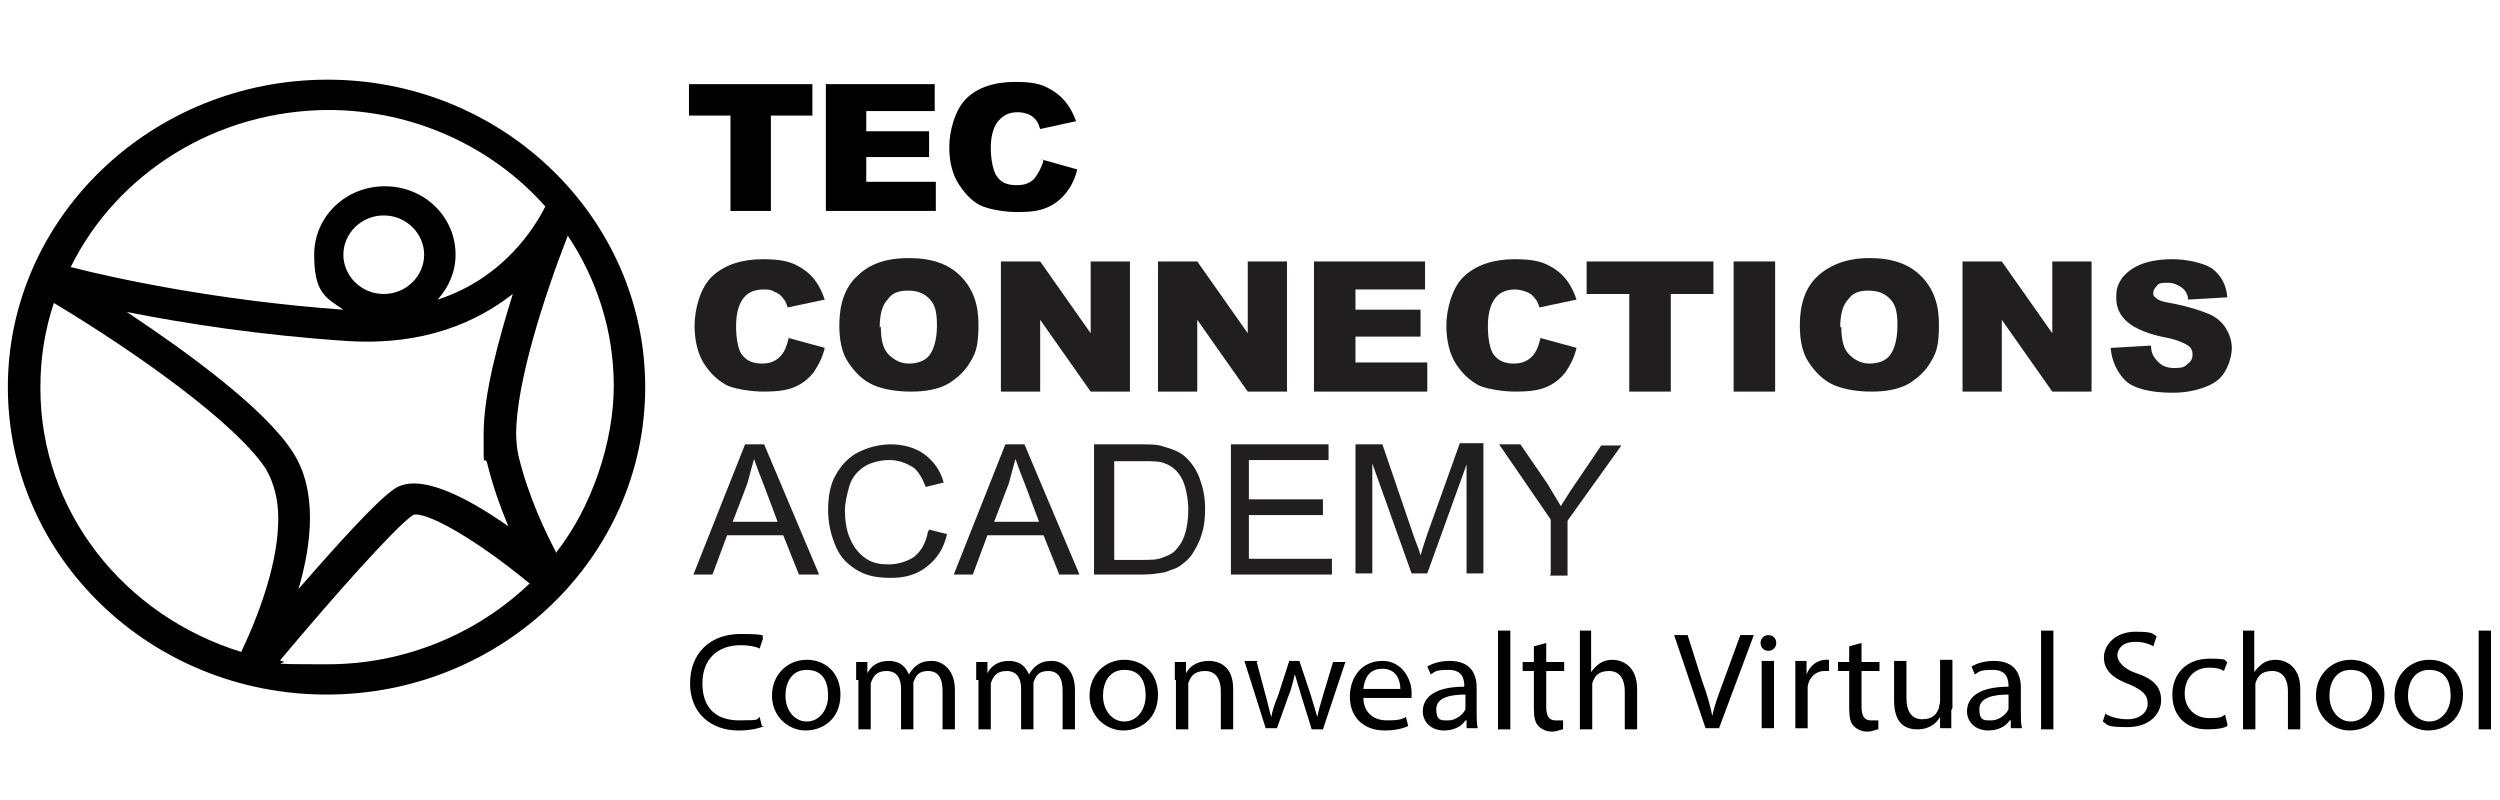 <?xml version="1.0" encoding="UTF-8"?>
<svg id="Layer_1" xmlns="http://www.w3.org/2000/svg" version="1.1" viewBox="0 0 222.8 71.3">
  <!-- Generator: Adobe Illustrator 29.2.1, SVG Export Plug-In . SVG Version: 2.1.0 Build 116)  -->
  <defs>
    <style>
      .st0 {
        fill: #211e1f;
      }
    </style>
  </defs>
  <g id="Final">
    <g>
      <path d="M68.1,64.7c-.4.2-1.2.4-2.3.4-2.4,0-4.3-1.5-4.3-4.2s1.8-4.4,4.5-4.4,1.8.2,2,.4l-.3.9c-.4-.2-1-.3-1.7-.3-2,0-3.4,1.2-3.4,3.4s1.2,3.3,3.3,3.3,1.4-.1,1.8-.3l.2.8h0Z"/>
      <path d="M74.9,61.9c0,2.2-1.6,3.2-3.1,3.2s-3-1.2-3-3.1,1.4-3.2,3.1-3.2,3,1.2,3,3.1ZM70,62c0,1.3.8,2.3,1.9,2.3s1.9-1,1.9-2.3-.5-2.3-1.9-2.3-1.9,1.2-1.9,2.3Z"/>
      <path d="M76.3,60.6c0-.6,0-1.1,0-1.6h1v1h0c.3-.6.9-1.1,1.9-1.1s1.5.5,1.8,1.2h0c.2-.3.4-.6.7-.8.4-.3.8-.4,1.4-.4s2,.5,2,2.6v3.5h-1.1v-3.4c0-1.2-.4-1.8-1.3-1.8s-1.1.5-1.3,1c0,.2,0,.3,0,.5v3.7h-1.1v-3.6c0-1-.4-1.6-1.3-1.6s-1.2.5-1.4,1.1c0,.2,0,.3,0,.5v3.6h-1.1v-4.4h0Z"/>
      <path d="M87,60.6c0-.6,0-1.1,0-1.6h1v1h0c.3-.6.9-1.1,1.9-1.1s1.5.5,1.8,1.2h0c.2-.3.4-.6.7-.8.4-.3.8-.4,1.4-.4s2,.5,2,2.6v3.5h-1.1v-3.4c0-1.2-.4-1.8-1.3-1.8s-1.1.5-1.3,1c0,.2,0,.3,0,.5v3.7h-1.1v-3.6c0-1-.4-1.6-1.3-1.6s-1.2.5-1.4,1.1c0,.2,0,.3,0,.5v3.6h-1.1v-4.4h0Z"/>
      <path d="M103.2,61.9c0,2.2-1.6,3.2-3.1,3.2s-3-1.2-3-3.1,1.4-3.2,3.1-3.2,3,1.2,3,3.1ZM98.3,62c0,1.3.8,2.3,1.9,2.3s1.9-1,1.9-2.3-.5-2.3-1.9-2.3-1.9,1.2-1.9,2.3Z"/>
      <path d="M104.7,60.6c0-.6,0-1.1,0-1.6h1v1h0c.3-.6,1-1.1,2-1.1s2.2.5,2.2,2.5v3.6h-1.1v-3.4c0-1-.4-1.8-1.4-1.8s-1.3.5-1.5,1.1c0,.1,0,.3,0,.5v3.6h-1.1v-4.4h0Z"/>
      <path d="M112,59l.8,3c.2.7.3,1.3.5,1.9h0c.1-.6.3-1.2.6-1.9l1-3.1h.9l1,3c.2.7.4,1.3.6,2h0c.1-.6.3-1.2.5-1.9l.9-3h1.1l-2,6h-1l-.9-2.9c-.2-.7-.4-1.3-.6-2h0c-.2.7-.3,1.3-.6,2l-1,2.8h-1l-1.9-6h1.2Z"/>
      <path d="M121.5,62.1c0,1.5,1,2.1,2.1,2.1s1.3-.1,1.7-.3l.2.8c-.4.2-1.1.4-2.1.4-1.9,0-3.1-1.2-3.1-3s1.1-3.2,2.9-3.2,2.6,1.7,2.6,2.8,0,.4,0,.5h-4.4,0ZM124.8,61.4c0-.7-.3-1.8-1.6-1.8s-1.6,1-1.7,1.8h3.3Z"/>
      <path d="M130.7,64.9v-.7h-.1c-.3.5-1,.9-1.9.9-1.2,0-1.9-.8-1.9-1.7,0-1.4,1.3-2.2,3.7-2.2h0c0-.6-.1-1.5-1.4-1.5s-1.2.2-1.6.4l-.3-.7c.5-.3,1.2-.5,2-.5,1.9,0,2.4,1.2,2.4,2.4v2.2c0,.5,0,1,.1,1.4h-1ZM130.6,61.9c-1.2,0-2.6.2-2.6,1.3s.5,1,1.1,1,1.3-.5,1.5-1c0-.1,0-.2,0-.3v-1h0Z"/>
      <path d="M133.5,56.2h1.1v8.8h-1.1v-8.8Z"/>
      <path d="M137.8,57.3v1.7h1.6v.8h-1.6v3.2c0,.7.2,1.2.8,1.2s.5,0,.7,0v.8c-.2,0-.5.2-1,.2s-.9-.2-1.2-.5c-.3-.3-.4-.8-.4-1.6v-3.3h-1v-.8h1v-1.4l1.1-.3h0Z"/>
      <path d="M140.7,56.2h1.1v3.7h0c.2-.3.5-.6.8-.8.3-.2.7-.3,1.1-.3.8,0,2.2.5,2.2,2.6v3.6h-1.1v-3.4c0-1-.4-1.8-1.4-1.8s-1.3.5-1.5,1.1c0,.2,0,.3,0,.5v3.6h-1.1v-8.8Z"/>
      <path d="M152,64.9l-2.8-8.3h1.2l1.3,4.1c.4,1.1.7,2.1.9,3.1h0c.2-1,.6-2,1-3.1l1.5-4.1h1.2l-3.1,8.3h-1.2Z"/>
      <path d="M158.3,57.3c0,.4-.3.7-.7.7s-.7-.3-.7-.7.3-.7.7-.7.7.3.7.7h0ZM157,64.9v-6h1.1v6h-1.1Z"/>
      <path d="M160,60.8c0-.7,0-1.3,0-1.9h1v1.2h0c.3-.8,1-1.3,1.7-1.3s.2,0,.3,0v1c-.1,0-.2,0-.4,0-.8,0-1.4.6-1.5,1.4,0,.2,0,.3,0,.5v3.2h-1.1v-4.1h0Z"/>
      <path d="M165.9,57.3v1.7h1.6v.8h-1.6v3.2c0,.7.2,1.2.8,1.2s.5,0,.7,0v.8c-.2,0-.5.2-1,.2s-.9-.2-1.2-.5c-.3-.3-.4-.8-.4-1.6v-3.3h-1v-.8h1v-1.4l1.1-.3h0Z"/>
      <path d="M173.9,63.3c0,.6,0,1.2,0,1.6h-1v-1h0c-.3.5-.9,1.1-2,1.1s-2.1-.5-2.1-2.6v-3.5h1.1v3.3c0,1.1.4,1.9,1.4,1.9s1.3-.5,1.5-1c0-.2.1-.4.1-.6v-3.7h1.1v4.3h0Z"/>
      <path d="M179.2,64.9v-.7h-.1c-.3.5-1,.9-1.9.9-1.2,0-1.9-.8-1.9-1.7,0-1.4,1.3-2.2,3.7-2.2h0c0-.6-.1-1.5-1.4-1.5s-1.2.2-1.6.4l-.3-.7c.5-.3,1.2-.5,2-.5,1.9,0,2.4,1.2,2.4,2.4v2.2c0,.5,0,1,.1,1.4h-1ZM179,61.9c-1.2,0-2.6.2-2.6,1.3s.5,1,1.1,1,1.3-.5,1.5-1c0-.1,0-.2,0-.3v-1h0Z"/>
      <path d="M181.9,56.2h1.1v8.8h-1.1v-8.8Z"/>
      <path d="M187.6,63.6c.5.3,1.2.5,2,.5,1.1,0,1.8-.6,1.8-1.4s-.5-1.2-1.6-1.7c-1.4-.5-2.3-1.2-2.3-2.4s1.1-2.3,2.8-2.3,1.5.2,1.9.4l-.3.9c-.3-.2-.9-.4-1.6-.4-1.2,0-1.6.7-1.6,1.2s.5,1.2,1.7,1.6c1.5.5,2.2,1.2,2.2,2.4s-1,2.4-3,2.4-1.7-.2-2.2-.5l.3-.9h0Z"/>
      <path d="M198.5,64.7c-.3.2-.9.3-1.8.3-1.9,0-3.1-1.2-3.1-3.1s1.3-3.2,3.3-3.2,1.2.2,1.6.3l-.3.8c-.3-.2-.7-.3-1.3-.3-1.4,0-2.2,1-2.2,2.3s.9,2.2,2.2,2.2,1.1-.2,1.4-.3l.2.8h0Z"/>
      <path d="M199.8,56.2h1.1v3.7h0c.2-.3.5-.6.8-.8.3-.2.7-.3,1.1-.3.8,0,2.2.5,2.2,2.6v3.6h-1.1v-3.4c0-1-.4-1.8-1.4-1.8s-1.3.5-1.5,1.1c0,.2,0,.3,0,.5v3.6h-1.1v-8.8Z"/>
      <path d="M212.5,61.9c0,2.2-1.6,3.2-3.1,3.2s-3-1.2-3-3.1,1.4-3.2,3.1-3.2,3,1.2,3,3.1h0ZM207.6,62c0,1.3.8,2.3,1.9,2.3s1.9-1,1.9-2.3-.5-2.3-1.9-2.3-1.9,1.2-1.9,2.3Z"/>
      <path d="M219.5,61.9c0,2.2-1.6,3.2-3.1,3.2s-3-1.2-3-3.1,1.4-3.2,3.1-3.2,3,1.2,3,3.1h0ZM214.6,62c0,1.3.8,2.3,1.9,2.3s1.9-1,1.9-2.3-.5-2.3-1.9-2.3-1.9,1.2-1.9,2.3Z"/>
      <path d="M220.9,56.2h1.1v8.8h-1.1v-8.8Z"/>
    </g>
    <g>
      <path d="M61.4,7.5h11v2.8h-3.7v8.5h-3.6v-8.5h-3.7v-2.8h0Z"/>
      <path d="M73.6,7.5h9.7v2.4h-6.1v1.8h5.6v2.3h-5.6v2.2h6.2v2.6h-9.8V7.5h0Z"/>
      <path d="M92.8,14.2l3.2.9c-.2.9-.6,1.6-1,2.1-.5.6-1,1-1.7,1.3s-1.5.4-2.6.4-2.3-.2-3.1-.5-1.5-1-2.1-1.9c-.6-.9-.9-2-.9-3.4s.5-3.3,1.5-4.3c1-1,2.5-1.5,4.4-1.5s2.6.3,3.5.9,1.5,1.5,1.9,2.6l-3.2.7c-.1-.3-.2-.6-.3-.7-.2-.3-.5-.5-.7-.6-.3-.1-.6-.2-1-.2-.8,0-1.4.3-1.9,1-.3.5-.5,1.2-.5,2.2s.2,2.1.6,2.6c.4.5.9.7,1.7.7s1.2-.2,1.6-.6c.3-.4.6-.9.8-1.6h0Z"/>
    </g>
    <path d="M29.2,7.1C13.5,7.1.7,19.4.7,34.5s12.7,27.4,28.4,27.4,28.4-12.3,28.4-27.4S44.8,7.1,29.2,7.1M49.6,49.3c-1-1.9-2.5-5-3.4-8.7-.1-.5-.2-1.2-.2-1.9,0-4.6,2.5-12.3,4.6-17.7,2.6,3.9,4.1,8.5,4.1,13.4s-1.9,10.7-5.1,14.8M29.2,9.8c7.7,0,14.7,3.3,19.4,8.6-.9,1.8-3.7,6.4-9.6,8.3,1-1.1,1.6-2.5,1.6-4,0-3.4-2.8-6.1-6.3-6.1s-6.3,2.7-6.3,6.1,1,3.8,2.6,4.9c-11.2-.8-20.4-2.8-24.3-3.8,4.1-8.3,12.9-14,23.1-14M43.4,41.2c.5,2.1,1.2,4,1.9,5.7-4-2.8-8.1-4.8-10.2-3.3-1.6,1.1-5.2,5.1-8.5,8.9,1.2-4.1,1.7-8.8-.5-12.2-2.5-3.9-9.4-8.9-14.8-12.5,5,1,12,2.1,19.8,2.6,6.7.4,11.4-1.7,14.6-4.2-1.3,4.2-2.6,8.9-2.6,12.5s0,1.8.3,2.5M30.6,22.7c0-1.9,1.6-3.5,3.6-3.5s3.6,1.6,3.6,3.5-1.6,3.5-3.6,3.5-3.6-1.6-3.6-3.5M3.6,34.5c0-2.6.4-5.1,1.2-7.5,7.5,4.5,16.3,10.8,18.9,14.8.7,1.2,1.1,2.7,1.1,4.4,0,3.7-1.5,8.1-3.3,11.9-10.4-3.2-17.9-12.5-17.9-23.5M25,58.8c4.7-5.6,10.1-11.7,11.8-12.9,1-.4,5.3,1.9,10.4,6.1-4.6,4.4-11,7.2-18,7.2s-2.8-.1-4.2-.3"/>
    <g>
      <path class="st0" d="M70.2,30.1l3.3.9c-.2.9-.6,1.6-1,2.2-.5.6-1,1-1.7,1.3s-1.6.4-2.7.4-2.4-.2-3.2-.5c-.8-.4-1.5-1-2.1-1.9-.6-.9-.9-2.1-.9-3.5s.5-3.4,1.6-4.4c1.1-1,2.6-1.5,4.5-1.5s2.7.3,3.6.9c.9.6,1.5,1.5,1.9,2.7l-3.3.7c-.1-.3-.2-.6-.4-.8-.2-.3-.5-.5-.8-.6-.3-.2-.6-.2-1-.2-.8,0-1.5.3-1.9,1-.3.5-.5,1.2-.5,2.3s.2,2.2.6,2.6c.4.5,1,.7,1.7.7s1.2-.2,1.6-.6.6-.9.8-1.7h0Z"/>
      <path class="st0" d="M74.8,29c0-1.9.5-3.4,1.6-4.4,1.1-1.1,2.6-1.6,4.6-1.6s3.5.5,4.6,1.6,1.6,2.5,1.6,4.3-.2,2.5-.7,3.3c-.5.9-1.2,1.5-2,2-.9.5-2,.7-3.3.7s-2.5-.2-3.4-.6c-.9-.4-1.6-1.1-2.2-2-.6-.9-.8-2-.8-3.4h0ZM78.5,29.1c0,1.2.2,2,.7,2.5.5.5,1.1.8,1.8.8s1.4-.2,1.8-.7c.4-.5.7-1.4.7-2.7s-.2-1.9-.7-2.4c-.5-.5-1.1-.7-1.9-.7s-1.4.2-1.8.8c-.5.5-.7,1.4-.7,2.5h0Z"/>
      <path class="st0" d="M89.2,23.3h3.5l4.5,6.4v-6.4h3.5v11.6h-3.5l-4.5-6.4v6.4h-3.5s0-11.6,0-11.6Z"/>
      <path class="st0" d="M103.2,23.3h3.5l4.5,6.4v-6.4h3.5v11.6h-3.5l-4.5-6.4v6.4h-3.5s0-11.6,0-11.6Z"/>
      <path class="st0" d="M117.1,23.3h9.9v2.5h-6.2v1.8h5.8v2.4h-5.8v2.3h6.4v2.6h-10.1v-11.6h0Z"/>
      <path class="st0" d="M137.2,30.1l3.3.9c-.2.9-.6,1.6-1,2.2-.5.6-1,1-1.7,1.3s-1.6.4-2.7.4-2.4-.2-3.2-.5c-.8-.4-1.5-1-2.1-1.9s-.9-2.1-.9-3.5.5-3.4,1.6-4.4c1.1-1,2.6-1.5,4.5-1.5s2.7.3,3.6.9c.9.6,1.5,1.5,1.9,2.7l-3.3.7c-.1-.3-.2-.6-.4-.8-.2-.3-.5-.5-.8-.6s-.6-.2-1-.2c-.8,0-1.5.3-1.9,1-.3.5-.5,1.2-.5,2.3s.2,2.2.6,2.6c.4.5,1,.7,1.7.7s1.2-.2,1.6-.6.6-.9.8-1.7h0Z"/>
      <path class="st0" d="M141.4,23.3h11.3v2.9h-3.8v8.7h-3.7v-8.7h-3.8s0-2.9,0-2.9Z"/>
      <path class="st0" d="M154.5,23.3h3.7v11.6h-3.7v-11.6Z"/>
      <path class="st0" d="M160.4,29c0-1.9.5-3.4,1.6-4.4s2.6-1.6,4.6-1.6,3.5.5,4.6,1.6,1.6,2.5,1.6,4.3-.2,2.5-.7,3.3c-.5.9-1.2,1.5-2,2-.9.5-2,.7-3.3.7s-2.5-.2-3.4-.6c-.9-.4-1.6-1.1-2.2-2-.6-.9-.8-2-.8-3.4h0ZM164.1,29.1c0,1.2.2,2,.7,2.5.5.5,1.1.8,1.8.8s1.4-.2,1.8-.7c.4-.5.7-1.4.7-2.7s-.2-1.9-.7-2.4c-.5-.5-1.1-.7-1.9-.7s-1.4.2-1.8.8c-.5.5-.7,1.4-.7,2.5h0Z"/>
      <path class="st0" d="M174.9,23.3h3.5l4.5,6.4v-6.4h3.5v11.6h-3.5l-4.5-6.4v6.4h-3.5v-11.6h0Z"/>
      <path class="st0" d="M188.2,31l3.5-.2c0,.6.2,1,.5,1.3.4.5.9.7,1.6.7s.9-.1,1.2-.4c.3-.2.4-.5.4-.8s-.1-.6-.4-.8-.9-.5-1.9-.7c-1.6-.3-2.8-.8-3.5-1.4-.7-.6-1-1.3-1-2.2s.2-1.2.5-1.7c.4-.5.9-.9,1.6-1.2.7-.3,1.7-.5,2.9-.5s2.7.3,3.5.8c.8.6,1.3,1.4,1.4,2.6l-3.5.2c0-.5-.3-.9-.6-1.1-.3-.2-.7-.4-1.2-.4s-.8,0-1,.3c-.2.2-.3.4-.3.6s0,.3.3.5c.2.2.6.3,1.2.4,1.6.3,2.8.7,3.5,1s1.2.8,1.5,1.3c.3.5.5,1.1.5,1.7s-.2,1.4-.6,2.1-1,1.1-1.8,1.4c-.8.3-1.7.5-2.9.5-2,0-3.5-.4-4.2-1.1s-1.2-1.7-1.3-2.9h0Z"/>
    </g>
    <g>
      <path class="st0" d="M61.8,51.2l4.6-11.6h1.7l4.9,11.6h-1.8l-1.4-3.5h-5l-1.3,3.5h-1.7,0ZM65.2,46.5h4.1l-1.2-3.2c-.4-1-.7-1.8-.9-2.4-.2.7-.4,1.5-.6,2.2l-1.3,3.4h0Z"/>
      <path class="st0" d="M82.8,47.2l1.6.4c-.3,1.3-.9,2.2-1.8,2.9s-1.9,1-3.2,1-2.3-.2-3.2-.8-1.4-1.2-1.8-2.2c-.4-1-.6-2-.6-3.1s.2-2.3.7-3.1c.5-.9,1.2-1.6,2-2s1.8-.7,2.9-.7,2.2.3,3,.9,1.4,1.4,1.7,2.5l-1.6.4c-.3-.8-.7-1.5-1.2-1.8s-1.2-.6-2-.6-1.7.2-2.3.6-1.1,1-1.3,1.7c-.2.7-.4,1.5-.4,2.2s.1,1.8.5,2.6c.3.7.8,1.3,1.4,1.7.6.4,1.3.5,2,.5s1.6-.2,2.3-.7c.6-.5,1-1.2,1.2-2.2h0Z"/>
      <path class="st0" d="M85,51.2l4.6-11.6h1.7l4.9,11.6h-1.8l-1.4-3.5h-5l-1.3,3.5h-1.7,0ZM88.5,46.5h4.1l-1.2-3.2c-.4-1-.7-1.8-.9-2.4-.2.7-.4,1.5-.6,2.2l-1.3,3.4h0Z"/>
      <path class="st0" d="M97.5,51.2v-11.6h4.1c.9,0,1.6,0,2.1.2.7.2,1.3.4,1.8.8.6.5,1.1,1.2,1.4,2,.3.8.5,1.7.5,2.7s-.1,1.7-.3,2.3c-.2.7-.5,1.2-.8,1.7s-.7.8-1.1,1.1-.9.4-1.4.6c-.6.1-1.2.2-1.9.2h-4.3ZM99.1,49.9h2.6c.8,0,1.4,0,1.9-.2s.8-.3,1.1-.6.7-.8.9-1.5c.2-.6.3-1.4.3-2.2s-.2-2.1-.6-2.8-.9-1.1-1.5-1.3c-.4-.2-1.1-.2-2-.2h-2.5v8.8h0Z"/>
      <path class="st0" d="M109.7,51.2v-11.6h8.7v1.4h-7.1v3.5h6.6v1.4h-6.6v3.9h7.4v1.4s-8.9,0-8.9,0Z"/>
      <path class="st0" d="M120.8,51.2v-11.6h2.4l2.8,8.2c.3.8.5,1.3.6,1.7.1-.4.3-1,.6-1.9l2.9-8.1h2.1v11.6h-1.5v-9.7l-3.5,9.7h-1.4l-3.5-9.8v9.8h-1.5Z"/>
      <path class="st0" d="M138.2,51.2v-4.9l-4.6-6.7h1.9l2.4,3.5c.4.7.8,1.3,1.2,2,.4-.6.8-1.3,1.3-2l2.3-3.4h1.8l-4.8,6.7v4.9h-1.6,0Z"/>
    </g>
  </g>
</svg>